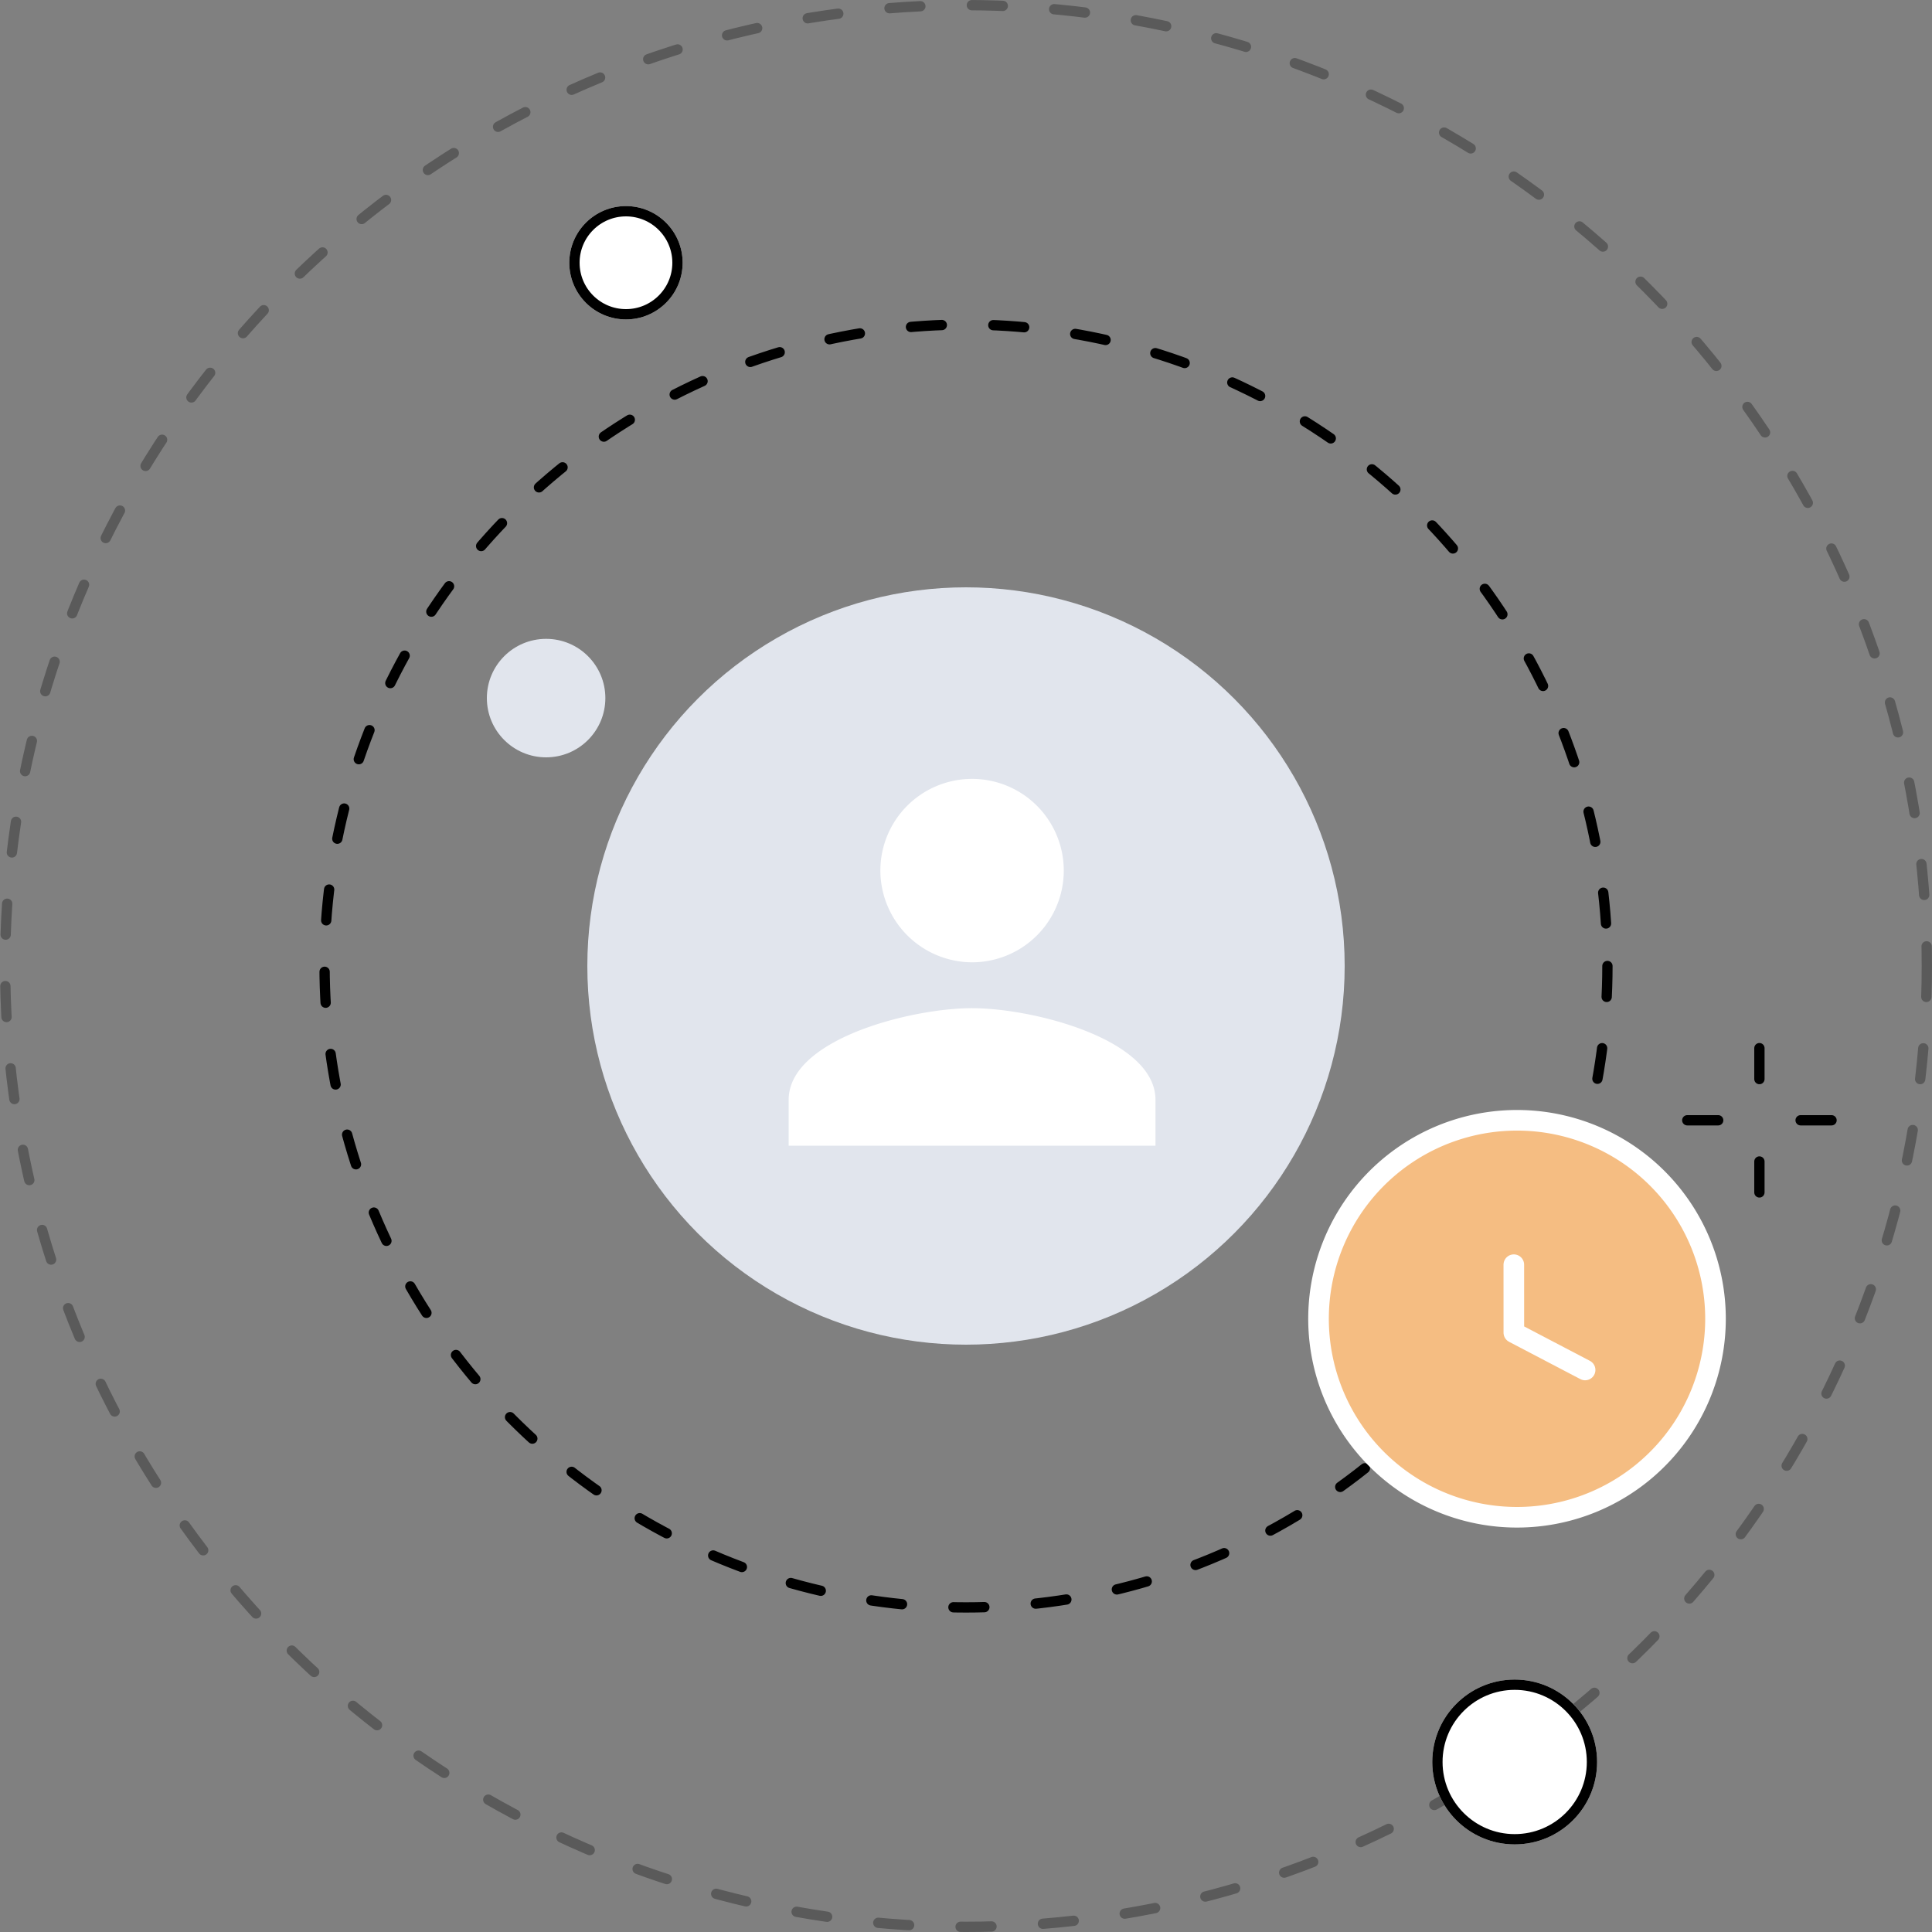 <svg xmlns="http://www.w3.org/2000/svg" width="187.5" height="187.5" viewBox="0 0 187.5 187.5"><rect x="0" y="0" width="187.5" height="187.5" fill="#808080" stroke="none"/><defs><style>.a{fill:#e1e5ed;}.b,.c,.f,.h,.j{fill:none;}.b,.c,.g,.h{stroke:#000;}.b,.c,.e,.f,.h{stroke-linecap:round;}.b,.c{stroke-dasharray:3 5;}.c{opacity:0.3;}.d,.g{fill:#fff;}.e{fill:#f5bd82;}.e,.f{stroke:#fff;stroke-linejoin:round;stroke-width:2px;}.i{stroke:none;}</style></defs><g transform="translate(-1012.75 -857)"><g transform="translate(25.75)"><circle class="a" cx="36.75" cy="36.75" r="36.75" transform="translate(1044 914)"/><circle class="a" cx="5.75" cy="5.75" r="5.75" transform="translate(1034.25 919)"/><g class="b" transform="translate(1018 888)"><circle class="i" cx="62.75" cy="62.75" r="62.75"/><circle class="j" cx="62.75" cy="62.75" r="62.25"/></g><g class="c" transform="translate(987 857)"><circle class="i" cx="93.75" cy="93.75" r="93.75"/><circle class="j" cx="93.75" cy="93.75" r="93.25"/></g><path class="d" d="M22.3,22.3a8.9,8.9,0,1,0-8.9-8.9A8.927,8.927,0,0,0,22.3,22.3Zm0,4.451c-5.9,0-17.8,3-17.8,8.9V40.1H40.1v-4.45C40.1,29.757,28.2,26.752,22.3,26.752Z" transform="translate(1059.039 928.091)"/></g><g transform="translate(1141.713 1003.918) rotate(-90)"><path class="e" d="M38.525,19.263A19.263,19.263,0,1,0,19.263,38.526,19.263,19.263,0,0,0,38.525,19.263Z" transform="translate(-0.331 -1)"/><path class="f" d="M.323,11.1,0,3.3,5.712,0" transform="translate(19.233 15.097) rotate(30)"/></g><g class="g" transform="translate(1151.75 1020)"><circle class="i" cx="8" cy="8" r="8"/><circle class="j" cx="8" cy="8" r="7.5"/></g><g class="g" transform="translate(1068 877)"><circle class="i" cx="5.5" cy="5.5" r="5.5"/><circle class="j" cx="5.5" cy="5.5" r="5"/></g><g transform="translate(-5 9.473)"><line class="h" y2="3" transform="translate(1188.5 949.25)"/><line class="h" y2="3" transform="translate(1195.5 956.25) rotate(90)"/><line class="h" y2="3" transform="translate(1188.5 960.25)"/><line class="h" y2="3" transform="translate(1184.5 956.25) rotate(90)"/></g></g></svg>